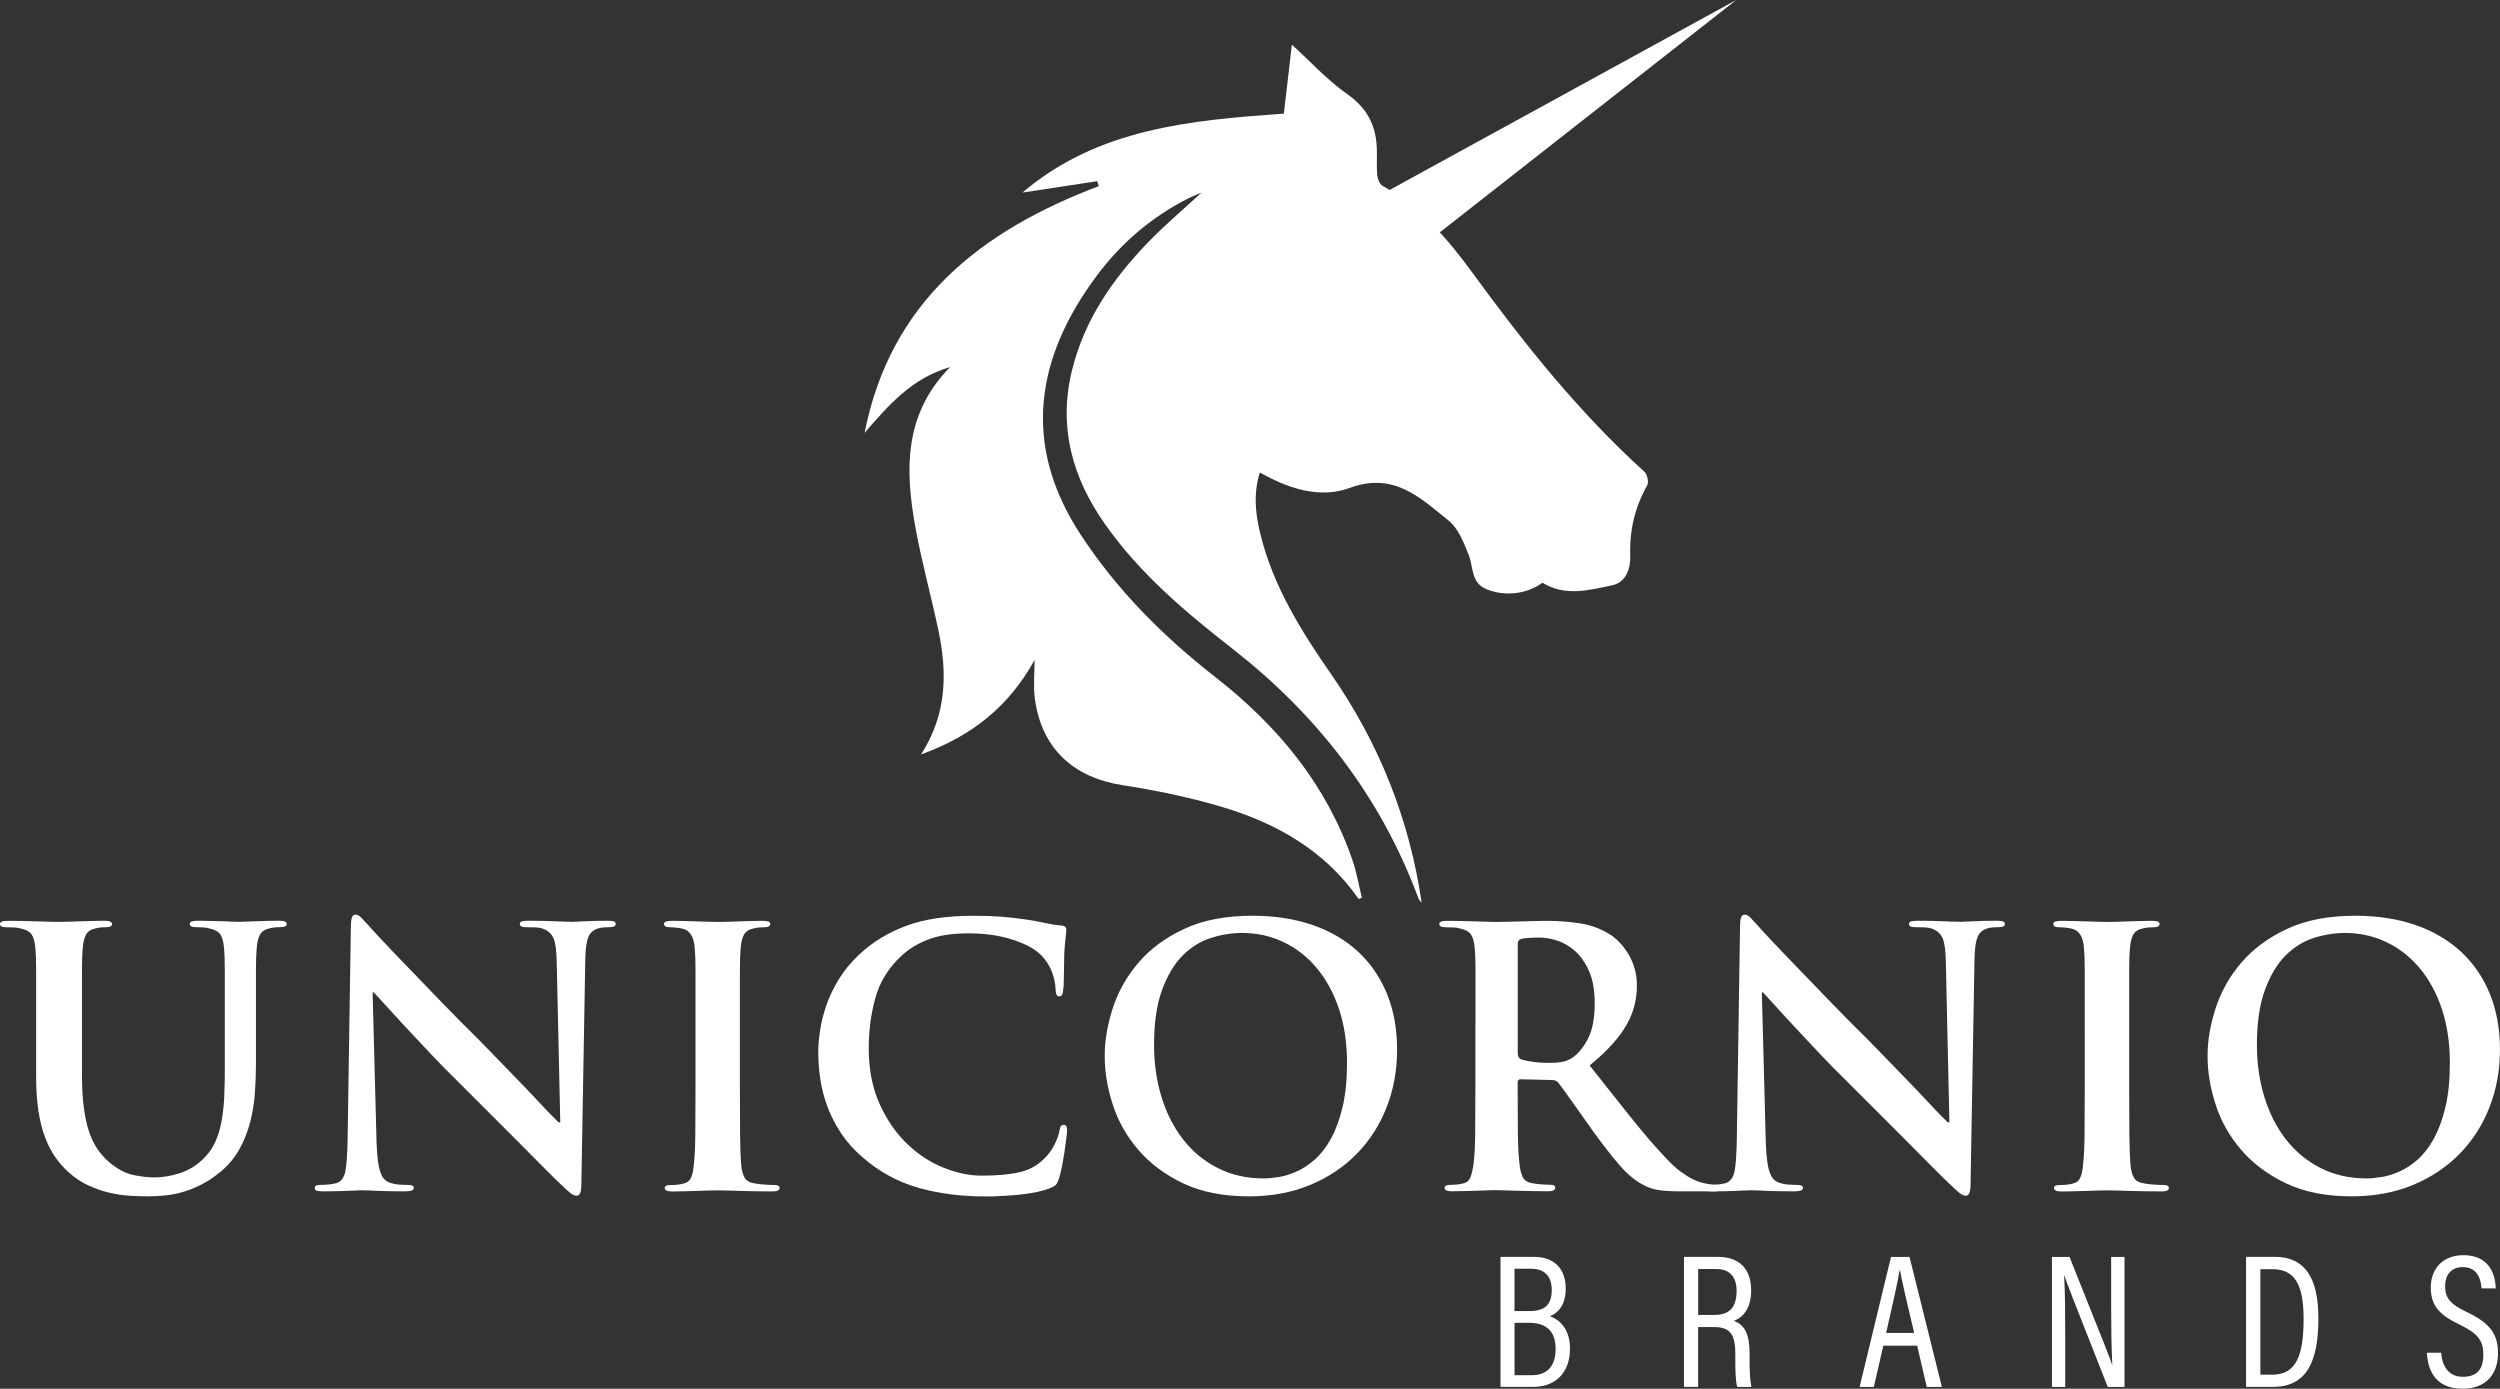 <svg xmlns="http://www.w3.org/2000/svg" id="Capa_1" data-name="Capa 1" viewBox="0 0 664.59 369.17"><rect x="0" y="0" width="664.59" height="369.17" fill="#333333" stroke="none"/><defs><style>      .cls-1 {        fill: #fff;      }    </style></defs><g><path class="cls-1" d="M9.61,272.37v-14.27c0-1.46-.02-2.62-.05-3.47-.03-.85-.08-1.66-.14-2.42-.13-1.65-.44-2.89-.95-3.71-.51-.82-1.55-1.39-3.14-1.71-.38-.13-.92-.2-1.62-.24-.7-.03-1.4-.05-2.09-.05-1.08,0-1.62-.28-1.62-.86s.7-.85,2.09-.85c2.54,0,5.12.05,7.76.14s4.68.14,6.14.14c.57,0,1.35-.02,2.33-.05s2.01-.06,3.09-.1c1.08-.03,2.17-.06,3.28-.1,1.11-.03,2.11-.05,3-.05,1.4,0,2.09.28,2.09.85s-.51.86-1.52.86c-.51,0-.95.02-1.33.05-.38.03-.86.11-1.43.24-1.27.25-2.14.81-2.62,1.67-.48.86-.78,2.11-.9,3.76-.06.76-.11,1.57-.14,2.42-.03.86-.05,2.02-.05,3.47v27.6c0,3.42.17,6.41.52,8.95.35,2.54.84,4.71,1.48,6.52.63,1.81,1.41,3.35,2.33,4.61.92,1.27,1.95,2.38,3.09,3.33,2.16,1.78,4.27,2.87,6.33,3.28,2.06.41,3.92.62,5.57.62,2.09,0,4.33-.38,6.71-1.14,2.38-.76,4.52-2.09,6.42-4,1.33-1.33,2.36-2.84,3.09-4.52.73-1.68,1.27-3.54,1.62-5.57s.57-4.17.67-6.43c.09-2.25.14-4.61.14-7.09v-26.17c0-1.46-.02-2.62-.05-3.47-.03-.85-.08-1.66-.14-2.42-.13-1.65-.44-2.89-.95-3.71-.51-.82-1.55-1.39-3.14-1.71-.38-.13-.92-.2-1.62-.24-.7-.03-1.3-.05-1.81-.05-1.08,0-1.62-.28-1.62-.86s.67-.85,2-.85c1.2,0,2.46.02,3.76.05,1.3.03,2.47.06,3.52.1,1.05.03,2.27.08,3.66.14.25,0,.79-.02,1.62-.05.82-.03,1.76-.06,2.81-.1,1.05-.03,2.14-.06,3.28-.1,1.14-.03,2.19-.05,3.14-.05,1.33,0,2,.28,2,.85s-.57.86-1.71.86c-.51,0-.95.02-1.33.05-.38.03-.86.11-1.43.24-1.27.25-2.14.81-2.62,1.67-.48.86-.78,2.11-.9,3.76-.06.76-.11,1.57-.14,2.42-.03.86-.05,2.02-.05,3.47v24.46c0,2.66-.1,5.33-.28,7.99-.19,2.67-.6,5.23-1.24,7.71-.64,2.47-1.56,4.82-2.76,7.04-1.21,2.22-2.79,4.19-4.76,5.9-1.71,1.46-3.41,2.63-5.09,3.52-1.68.89-3.36,1.59-5.04,2.09-1.68.51-3.33.84-4.95,1-1.62.16-3.19.24-4.71.24-1.27,0-2.76-.05-4.47-.14-1.71-.09-3.51-.35-5.38-.76-1.87-.41-3.79-1.06-5.76-1.95-1.97-.89-3.81-2.13-5.52-3.71-1.21-1.08-2.33-2.36-3.38-3.86-1.05-1.49-1.95-3.23-2.71-5.23-.76-2-1.35-4.33-1.76-6.99-.41-2.67-.62-5.71-.62-9.14v-13.89Z"></path><path class="cls-1" d="M100.11,303.77c.06,1.84.17,3.39.33,4.66.16,1.27.38,2.32.67,3.14.28.82.62,1.44,1,1.85.38.41.82.71,1.33.9.82.32,1.66.51,2.52.57.86.06,1.67.1,2.43.1,1.08,0,1.62.25,1.62.76,0,.63-.73.95-2.19.95-3.11,0-5.63-.05-7.56-.14-1.94-.1-3.35-.14-4.23-.14-.45,0-1.65.05-3.62.14s-4.19.14-6.66.14c-.63,0-1.14-.05-1.52-.14-.38-.1-.57-.37-.57-.81,0-.51.51-.76,1.52-.76.63,0,1.33-.03,2.09-.1.76-.06,1.49-.19,2.19-.38,1.2-.38,1.98-1.41,2.33-3.09.35-1.68.55-4.58.62-8.71l.86-56.34c0-.95.08-1.73.24-2.33.16-.6.49-.9,1-.9s1.01.27,1.52.81c.51.54,1.17,1.25,2,2.14.25.32,1.29,1.44,3.09,3.38s4.09,4.33,6.85,7.18c2.76,2.85,5.84,6.04,9.23,9.57,3.39,3.52,6.83,6.99,10.32,10.42,1.08,1.08,2.3,2.33,3.66,3.76,1.36,1.43,2.79,2.9,4.28,4.42,1.49,1.52,2.95,3.03,4.38,4.52,1.43,1.49,2.73,2.87,3.9,4.14s2.19,2.33,3.05,3.19c.86.86,1.41,1.41,1.67,1.67h.48l-.95-42.73c-.06-2.92-.33-4.95-.81-6.09-.48-1.14-1.29-1.96-2.43-2.47-.7-.32-1.54-.49-2.52-.52-.98-.03-1.82-.05-2.52-.05-1.02,0-1.52-.28-1.52-.86,0-.38.24-.62.71-.71s1.06-.14,1.76-.14c2.47,0,4.76.05,6.85.14s3.65.14,4.66.14c.51,0,1.6-.05,3.28-.14,1.68-.1,3.69-.14,6.04-.14.63,0,1.16.05,1.57.14.41.1.62.33.62.71,0,.57-.57.86-1.71.86-.51,0-.97.02-1.38.05-.41.03-.9.11-1.48.24-1.33.38-2.24,1.16-2.71,2.33-.48,1.18-.75,3.09-.81,5.76l-1.05,60.05c0,1.97-.41,2.95-1.24,2.95-.51,0-1.05-.22-1.62-.67-.57-.45-1.11-.92-1.62-1.43-1.52-1.39-3.36-3.19-5.52-5.38-2.16-2.19-4.51-4.55-7.04-7.09-2.54-2.54-5.14-5.14-7.8-7.8-2.66-2.66-5.23-5.23-7.71-7.71-2.6-2.54-5.16-5.14-7.66-7.8-2.51-2.66-4.81-5.12-6.9-7.37s-3.85-4.17-5.28-5.76c-1.43-1.58-2.36-2.6-2.81-3.04h-.29l1.05,39.97Z"></path><path class="cls-1" d="M184.89,272.37v-14.27c0-1.46-.02-2.62-.05-3.47-.03-.85-.08-1.66-.14-2.42-.19-3.11-1.27-4.88-3.24-5.33-.51-.13-1.06-.22-1.67-.28-.6-.06-1.19-.1-1.76-.1-1.02,0-1.52-.32-1.52-.95,0-.51.76-.76,2.28-.76.89,0,1.9.02,3.05.05,1.14.03,2.28.06,3.42.1,1.14.03,2.24.06,3.28.1s1.92.05,2.62.05c.57,0,1.33-.02,2.28-.05.95-.03,1.97-.06,3.05-.1,1.08-.03,2.17-.06,3.28-.1,1.11-.03,2.11-.05,3-.05,1.33,0,2,.25,2,.76,0,.63-.51.95-1.52.95-.51,0-.97.02-1.38.05-.41.03-.9.11-1.47.24-1.27.25-2.14.81-2.62,1.67-.48.86-.78,2.11-.9,3.76-.06.76-.11,1.57-.14,2.42-.03.86-.05,2.02-.05,3.47v31.02c0,4.63.01,8.76.05,12.37.03,3.62.14,6.44.33,8.47.13,1.27.43,2.32.9,3.14.48.83,1.44,1.33,2.9,1.52.7.13,1.51.22,2.43.28.92.06,1.73.1,2.43.1,1.01,0,1.52.25,1.52.76,0,.63-.6.95-1.81.95-3.17,0-6.12-.05-8.85-.14-2.73-.1-4.73-.14-5.99-.14-.57,0-1.33.02-2.28.05-.95.03-1.98.06-3.09.1-1.11.03-2.25.06-3.43.1-1.17.03-2.24.05-3.19.05-1.27,0-1.9-.32-1.9-.95,0-.51.51-.76,1.52-.76.7,0,1.33-.03,1.9-.1.57-.06,1.08-.16,1.52-.28.95-.19,1.62-.68,2-1.47.38-.79.63-1.89.76-3.28.25-2.03.4-4.84.43-8.42.03-3.58.05-7.69.05-12.32v-16.75Z"></path><path class="cls-1" d="M244.03,315.72c-5.42-1.55-10.32-4.24-14.7-8.04-2.35-2.03-4.28-4.2-5.81-6.52-1.52-2.32-2.73-4.69-3.62-7.14-.89-2.44-1.51-4.88-1.86-7.33s-.52-4.81-.52-7.09c0-1.59.16-3.46.48-5.61.32-2.16.87-4.39,1.66-6.71.79-2.32,1.92-4.66,3.38-7.04,1.46-2.38,3.33-4.62,5.61-6.71,3.43-3.17,7.52-5.65,12.28-7.42,4.76-1.77,10.69-2.66,17.79-2.66,2.98,0,5.47.08,7.47.24,2,.16,4.11.4,6.33.72,1.84.25,3.52.56,5.04.9,1.52.35,3.01.59,4.47.71.95.06,1.43.45,1.43,1.14,0,.38-.05.94-.14,1.67-.1.73-.21,1.92-.33,3.57-.06.76-.1,1.65-.1,2.67s-.02,2-.05,2.95c-.03.95-.05,1.87-.05,2.76,0,.82-.03,1.46-.1,1.9-.06.7-.16,1.24-.28,1.62-.13.38-.41.57-.86.57-.63,0-.95-.7-.95-2.09-.06-1.46-.4-2.96-1-4.52-.6-1.55-1.51-2.96-2.71-4.23-1.59-1.65-4.11-3.05-7.56-4.19-3.46-1.14-7.37-1.72-11.75-1.72s-7.69.51-10.51,1.52c-2.82,1.02-5.28,2.47-7.37,4.38-3.49,3.24-5.82,6.99-7,11.27s-1.76,8.74-1.76,13.37c0,5.65.97,10.6,2.9,14.84,1.93,4.25,4.38,7.79,7.33,10.61,2.95,2.82,6.19,4.94,9.71,6.33,3.52,1.4,6.87,2.09,10.04,2.09,4.25,0,7.74-.33,10.47-1,2.73-.67,5.04-2.11,6.95-4.33.82-.89,1.52-1.94,2.09-3.14s.95-2.25,1.14-3.14c.13-.76.27-1.27.43-1.52.16-.25.43-.38.81-.38.32,0,.54.14.67.43.13.28.19.62.19,1,0,.32-.06,1-.19,2.05-.13,1.05-.28,2.22-.48,3.52s-.41,2.6-.67,3.9-.51,2.36-.76,3.19c-.26.83-.52,1.41-.81,1.76-.28.35-.84.68-1.66,1-.95.38-2.09.71-3.43,1-1.33.28-2.76.51-4.28.67-1.52.16-3.09.29-4.71.38-1.62.1-3.19.14-4.71.14-6.54,0-12.51-.78-17.94-2.33Z"></path><path class="cls-1" d="M314.5,314.57c-4.82-2.32-8.79-5.28-11.89-8.9-3.11-3.61-5.38-7.63-6.8-12.04s-2.14-8.71-2.14-12.89.72-8.29,2.14-12.7,3.69-8.44,6.8-12.09c3.11-3.65,7.15-6.65,12.13-8.99,4.98-2.35,11.05-3.52,18.22-3.52,5.9,0,11.23.82,15.99,2.47,4.76,1.65,8.8,4.03,12.13,7.13,3.33,3.11,5.88,6.85,7.66,11.23,1.77,4.38,2.66,9.29,2.66,14.75s-.92,10.55-2.76,15.27c-1.84,4.73-4.47,8.85-7.9,12.37-3.42,3.52-7.56,6.3-12.42,8.33s-10.29,3.04-16.32,3.04c-6.85,0-12.69-1.16-17.51-3.47ZM339.91,312.91c1.52-.25,3.11-.75,4.76-1.47,1.65-.73,3.27-1.79,4.85-3.19,1.59-1.39,3.01-3.24,4.28-5.52,1.27-2.29,2.3-5.08,3.09-8.37.79-3.3,1.19-7.23,1.19-11.8,0-5.33-.72-10.12-2.14-14.37-1.43-4.25-3.41-7.88-5.95-10.9-2.54-3.01-5.51-5.31-8.9-6.9s-7.03-2.38-10.89-2.38c-2.73,0-5.49.44-8.28,1.33-2.79.89-5.3,2.44-7.52,4.66s-4.04,5.27-5.47,9.13c-1.43,3.87-2.14,8.75-2.14,14.65,0,4.95.67,9.58,2,13.89,1.33,4.32,3.25,8.07,5.76,11.28,2.51,3.2,5.56,5.73,9.18,7.56,3.62,1.84,7.71,2.76,12.27,2.76,1.08,0,2.38-.13,3.9-.38Z"></path><path class="cls-1" d="M392.24,272.37v-14.27c0-1.46-.02-2.62-.05-3.47-.03-.85-.08-1.66-.14-2.42-.13-1.65-.44-2.89-.95-3.71-.51-.82-1.55-1.39-3.14-1.71-.38-.13-.92-.2-1.62-.24-.7-.03-1.4-.05-2.1-.05-1.08,0-1.62-.28-1.62-.86s.7-.85,2.09-.85c1.27,0,2.57.02,3.9.05,1.33.03,2.59.06,3.76.1,1.17.03,2.24.06,3.19.1.95.03,1.68.05,2.19.05.82,0,1.84-.02,3.05-.05,1.2-.03,2.46-.06,3.76-.1,1.3-.03,2.54-.06,3.71-.1,1.17-.03,2.14-.05,2.9-.05,3.05,0,6.08.24,9.09.71,3.01.48,5.82,1.6,8.42,3.38.63.45,1.33,1.08,2.09,1.9s1.47,1.79,2.14,2.9c.67,1.11,1.2,2.37,1.62,3.76.41,1.4.62,2.89.62,4.47,0,1.78-.2,3.52-.62,5.24-.41,1.71-1.1,3.42-2.05,5.14s-2.24,3.47-3.86,5.28c-1.62,1.81-3.63,3.69-6.04,5.66,4.25,5.39,8.04,10.17,11.37,14.32,3.33,4.16,6.42,7.72,9.28,10.7,1.33,1.4,2.57,2.51,3.71,3.33s2.17,1.46,3.09,1.9c.92.45,1.69.75,2.33.9.63.16,1.14.27,1.52.33,1.02.19,1.9.28,2.67.28s1.14.25,1.14.76c0,.63-.6.95-1.81.95h-9.04c-2.66,0-4.73-.13-6.18-.38-1.46-.25-2.79-.73-4-1.43-2.03-1.08-4.04-2.76-6.04-5.04-2-2.29-4.33-5.27-7-8.95-.95-1.33-1.92-2.7-2.9-4.09-.98-1.4-1.9-2.7-2.76-3.9-.85-1.2-1.62-2.27-2.28-3.19-.67-.92-1.16-1.57-1.47-1.95-.38-.44-.95-.67-1.72-.67l-8.28-.19c-.51,0-.76.25-.76.76v1.33c0,4.44.02,8.44.05,11.99s.18,6.34.43,8.37c.12,1.4.41,2.57.85,3.52s1.4,1.52,2.85,1.71c.7.13,1.51.22,2.43.28.92.06,1.67.1,2.24.1.76,0,1.14.25,1.14.76,0,.63-.63.95-1.9.95-1.4,0-2.84-.02-4.33-.05-1.49-.03-2.89-.06-4.19-.1-1.3-.03-2.44-.06-3.43-.1s-1.66-.05-2.04-.05c-.45,0-1.13.02-2.05.05s-1.92.06-3,.1c-1.08.03-2.2.06-3.38.1-1.17.03-2.24.05-3.19.05-1.27,0-1.9-.32-1.9-.95,0-.51.51-.76,1.52-.76.7,0,1.33-.03,1.9-.1.57-.06,1.08-.16,1.52-.28.95-.19,1.6-.76,1.95-1.71.35-.95.62-2.12.81-3.52.25-2.03.4-4.82.43-8.37s.05-7.52.05-11.9v-16.75ZM403.47,279.89c0,.89.28,1.46.86,1.72,1.01.32,2.17.55,3.47.71,1.3.16,2.55.24,3.76.24.95,0,1.76-.03,2.43-.1.67-.06,1.25-.16,1.76-.28s.95-.28,1.33-.48c.38-.19.79-.44,1.24-.76,1.46-1.08,2.76-2.74,3.9-5,1.14-2.25,1.71-5.34,1.71-9.28,0-3.36-.49-6.17-1.47-8.42-.98-2.25-2.22-4.04-3.71-5.38s-3.08-2.27-4.76-2.81c-1.68-.54-3.22-.81-4.62-.81-2.54,0-4.22.13-5.04.38-.57.19-.86.63-.86,1.33v28.93Z"></path><path class="cls-1" d="M469.42,303.77c.06,1.84.17,3.39.33,4.66s.38,2.32.67,3.14c.29.82.62,1.44,1,1.85.38.41.82.71,1.33.9.82.32,1.67.51,2.52.57.85.06,1.66.1,2.42.1,1.08,0,1.62.25,1.62.76,0,.63-.73.95-2.19.95-3.11,0-5.63-.05-7.56-.14-1.94-.1-3.35-.14-4.24-.14-.44,0-1.65.05-3.61.14-1.97.1-4.19.14-6.66.14-.63,0-1.14-.05-1.52-.14s-.57-.37-.57-.81c0-.51.51-.76,1.52-.76.63,0,1.33-.03,2.09-.1.76-.06,1.49-.19,2.19-.38,1.2-.38,1.98-1.41,2.33-3.09.35-1.68.55-4.58.62-8.71l.85-56.34c0-.95.08-1.73.24-2.33.16-.6.49-.9,1-.9s1.01.27,1.52.81,1.17,1.25,2,2.14c.25.32,1.29,1.44,3.09,3.38,1.81,1.94,4.09,4.33,6.85,7.18s5.84,6.04,9.23,9.57c3.39,3.52,6.83,6.99,10.32,10.42,1.08,1.08,2.3,2.33,3.66,3.76,1.37,1.43,2.79,2.9,4.28,4.42,1.49,1.52,2.95,3.03,4.38,4.52,1.43,1.49,2.73,2.87,3.9,4.14,1.17,1.27,2.19,2.33,3.04,3.19.86.86,1.41,1.41,1.67,1.67h.48l-.95-42.73c-.06-2.92-.33-4.95-.81-6.09-.48-1.14-1.29-1.96-2.43-2.47-.7-.32-1.54-.49-2.52-.52-.98-.03-1.82-.05-2.52-.05-1.02,0-1.52-.28-1.52-.86,0-.38.24-.62.71-.71.48-.1,1.06-.14,1.76-.14,2.47,0,4.76.05,6.85.14,2.09.1,3.65.14,4.66.14.51,0,1.6-.05,3.29-.14,1.68-.1,3.69-.14,6.04-.14.63,0,1.16.05,1.57.14.41.1.62.33.62.71,0,.57-.57.86-1.71.86-.51,0-.97.02-1.38.05-.41.03-.9.11-1.47.24-1.33.38-2.24,1.16-2.71,2.33-.48,1.18-.75,3.09-.81,5.76l-1.05,60.05c0,1.97-.41,2.95-1.24,2.95-.51,0-1.05-.22-1.62-.67-.57-.45-1.11-.92-1.62-1.43-1.52-1.39-3.36-3.19-5.52-5.38-2.16-2.19-4.51-4.55-7.04-7.09-2.54-2.54-5.14-5.14-7.8-7.8-2.67-2.66-5.23-5.23-7.71-7.71-2.6-2.54-5.16-5.14-7.66-7.8-2.51-2.66-4.81-5.12-6.9-7.37s-3.86-4.17-5.28-5.76c-1.43-1.58-2.36-2.6-2.81-3.04h-.28l1.05,39.97Z"></path><path class="cls-1" d="M554.2,272.37v-14.27c0-1.46-.02-2.62-.05-3.47-.03-.85-.08-1.66-.14-2.42-.19-3.11-1.27-4.88-3.23-5.33-.51-.13-1.06-.22-1.67-.28-.6-.06-1.19-.1-1.76-.1-1.02,0-1.52-.32-1.52-.95,0-.51.76-.76,2.28-.76.89,0,1.9.02,3.04.05,1.14.03,2.29.06,3.43.1,1.14.03,2.24.06,3.28.1s1.92.05,2.62.05c.57,0,1.33-.02,2.29-.05.95-.03,1.96-.06,3.04-.1,1.08-.03,2.17-.06,3.28-.1,1.11-.03,2.11-.05,3-.05,1.33,0,2,.25,2,.76,0,.63-.51.95-1.52.95-.51,0-.97.02-1.38.05-.41.03-.9.11-1.47.24-1.27.25-2.14.81-2.62,1.67-.48.86-.78,2.11-.9,3.76-.06.76-.11,1.57-.14,2.42-.03.86-.05,2.02-.05,3.47v31.02c0,4.63.02,8.76.05,12.37.03,3.62.14,6.44.33,8.47.13,1.27.43,2.32.9,3.14.48.83,1.44,1.33,2.9,1.52.7.13,1.51.22,2.42.28.92.06,1.73.1,2.43.1,1.01,0,1.52.25,1.52.76,0,.63-.6.95-1.81.95-3.17,0-6.12-.05-8.85-.14-2.73-.1-4.73-.14-5.99-.14-.57,0-1.33.02-2.29.05s-1.98.06-3.09.1c-1.11.03-2.25.06-3.42.1-1.17.03-2.24.05-3.19.05-1.27,0-1.9-.32-1.9-.95,0-.51.51-.76,1.52-.76.7,0,1.33-.03,1.9-.1.57-.06,1.08-.16,1.52-.28.95-.19,1.62-.68,2-1.47s.63-1.89.76-3.28c.25-2.03.4-4.84.43-8.42.03-3.58.05-7.69.05-12.32v-16.75Z"></path><path class="cls-1" d="M607.68,314.57c-4.82-2.32-8.79-5.28-11.89-8.9-3.11-3.61-5.38-7.63-6.8-12.04s-2.14-8.71-2.14-12.89.72-8.29,2.14-12.7,3.69-8.44,6.8-12.09c3.11-3.65,7.15-6.65,12.13-8.99,4.98-2.35,11.05-3.52,18.22-3.52,5.9,0,11.23.82,15.99,2.47,4.76,1.65,8.8,4.03,12.13,7.13,3.33,3.11,5.88,6.85,7.66,11.23,1.77,4.38,2.66,9.29,2.66,14.75s-.92,10.55-2.76,15.27c-1.84,4.73-4.47,8.85-7.9,12.37-3.42,3.52-7.56,6.3-12.42,8.33s-10.29,3.04-16.32,3.04c-6.85,0-12.69-1.16-17.51-3.47ZM633.09,312.91c1.52-.25,3.11-.75,4.76-1.47,1.65-.73,3.27-1.79,4.85-3.19,1.59-1.39,3.01-3.24,4.28-5.52,1.27-2.29,2.3-5.08,3.09-8.37.79-3.3,1.19-7.23,1.19-11.8,0-5.33-.72-10.12-2.14-14.37-1.43-4.25-3.41-7.88-5.95-10.9-2.54-3.01-5.51-5.31-8.9-6.9s-7.03-2.38-10.89-2.38c-2.73,0-5.49.44-8.28,1.33-2.79.89-5.3,2.44-7.52,4.66s-4.04,5.27-5.47,9.13c-1.43,3.87-2.14,8.75-2.14,14.65,0,4.95.67,9.58,2,13.89,1.33,4.32,3.25,8.07,5.76,11.28,2.51,3.2,5.56,5.73,9.18,7.56,3.62,1.84,7.71,2.76,12.27,2.76,1.08,0,2.38-.13,3.9-.38Z"></path></g><g><path class="cls-1" d="M398.88,334.12h9c5.17,0,8.35,3.1,8.35,8.41,0,4.63-2.23,6.64-4.25,7.36,2.62.92,5.38,3.34,5.38,8.67,0,6.22-3.75,10.12-9.74,10.12h-8.73v-34.56ZM406.58,348.53c4.34,0,5.93-1.93,5.93-5.65,0-3.46-1.82-5.6-5.45-5.6h-4.45v11.25h3.96ZM402.62,365.57h4.65c4.06,0,6.27-2.46,6.27-7s-2.36-6.92-7-6.92h-3.92v13.91Z"></path><path class="cls-1" d="M451.43,352.77v15.91h-3.77v-34.56h9.02c5.8,0,8.84,3.29,8.84,8.93,0,5.17-2.53,7.37-4.62,8.08,3.2,1.14,4.2,3.97,4.2,8.81v1.38c0,3.22.1,5.51.49,7.37h-3.77c-.48-1.58-.51-4.65-.51-7.46v-1.17c0-4.92-1.01-7.28-5.67-7.28h-4.2ZM451.43,349.55h4.42c4.2,0,5.8-2.38,5.8-6.39,0-3.47-1.61-5.81-5.43-5.81h-4.78v12.2Z"></path><path class="cls-1" d="M500.65,357.72l-2.51,10.97h-3.79s8.35-34.56,8.35-34.56h4.92l8.6,34.56h-4.03l-2.54-10.97h-8.98ZM508.86,354.35c-2.01-8.49-3.3-13.89-3.76-16.65h-.12c-.47,3.01-1.88,9.23-3.58,16.65h7.46Z"></path><path class="cls-1" d="M545.48,368.69v-34.56h4.67c9.55,23.93,10.89,27.18,11.33,28.68h.05c-.24-4.65-.31-9.85-.31-15.46v-13.22h3.55v34.56h-4.46c-9.92-25.13-11.15-28.31-11.54-29.67h-.05c.25,4.32.29,9.98.29,16.21v13.47h-3.54Z"></path><path class="cls-1" d="M597.08,334.12h7.68c7.97,0,11.55,5.57,11.55,16.37,0,11.73-3.24,18.19-12.1,18.19h-7.13v-34.56ZM600.89,365.44h3.17c6.32,0,8.32-5.02,8.32-14.81,0-9.18-2.35-13.23-8.27-13.23h-3.22v28.04Z"></path><path class="cls-1" d="M648.94,359.61c.27,3.55,1.98,6.39,5.77,6.39s5.45-1.98,5.45-5.96c0-3.63-1.47-5.57-6.17-7.84-5.41-2.59-7.8-4.98-7.8-9.99,0-4.74,3.04-8.54,8.68-8.54,6.67,0,8.48,4.79,8.58,8.84h-3.74c-.17-1.67-.68-5.67-4.97-5.67-3.32,0-4.74,2.28-4.74,5.04,0,3.31,1.48,4.87,5.81,6.93,6.04,2.88,8.25,5.76,8.25,10.91,0,5.46-3.08,9.45-9.44,9.45-6.93,0-9.2-4.53-9.47-9.56h3.81Z"></path></g><g><path class="cls-1" d="M319.34,51.25c-5.13,4.75-9.91,8.78-14.23,13.26-9.34,9.71-16.88,20.6-20.14,33.95-3.67,15.02.04,28.44,8.77,40.86,9.25,13.15,21.28,23.29,33.86,33.11,22.38,17.45,39.36,39.22,49.35,66.07.2.55.53,1.05.98,1.49-3.22-22.15-11.3-42.38-24.05-60.74-8.04-11.58-15.45-23.46-18.85-37.36-1.29-5.29-1.88-10.64-.12-16.29,7.68,4.36,16.01,7.02,23.92,4.1,11.7-4.33,18.75,2.66,26.27,8.69,2.57,2.06,4,5.84,5.31,9.08,1.31,3.23.54,7.43,4.74,9.16,4.86,2,10.73,1.34,14.89-1.72,6.03,3.74,12.41,1.97,18.58.67,3.71-.78,4.87-4.61,4.76-7.81-.24-6.77,1.22-12.89,4.51-18.76.47-.84.01-2.92-.75-3.61-17.34-15.7-31.82-33.85-45.55-52.67-6.66-9.13-13.97-17.68-24.07-23.34-.78-.44-1.32-1.87-1.41-2.89-.21-2.4,0-4.84-.11-7.26-.26-6.04-2.66-10.58-7.88-14.24-5.35-3.76-9.86-8.73-14.69-13.13-.66,5.66-1.39,11.93-2.14,18.34-24.86,1.76-49.44,3.93-69.5,20.99,6.63-1.01,13.25-2.02,19.88-3.03.14.44.29.88.43,1.31-31.37,11.88-55.4,30.67-62.26,65.58,6.25-7.17,12.36-14.45,22.72-17.48-12.33,12.59-11.95,27.31-9.27,42.3,1.66,9.28,4.21,18.4,6.16,27.63,2.35,11.17,2.38,22.13-4.59,33.04,13.69-4.93,23.44-12.94,30.17-25.11,0,3.42-.38,6.9.07,10.26,1.74,13.19,10.15,20.99,23.33,23.03,8.82,1.37,17.64,3.18,26.19,5.71,14.63,4.33,27.55,11.62,36.59,24.57.27-.13.55-.25.82-.38-.81-3.3-1.38-6.69-2.48-9.9-6.91-20.14-19.86-35.76-36.44-48.71-13.92-10.87-26.28-23.22-35.99-38.14-15.6-23.97-11.66-47.07,4.52-68.7,6.53-8.73,14.73-15.69,24.56-20.6.82-.41,1.68-.73,3.16-1.36Z"></path><polygon class="cls-1" points="361.31 54.94 461.55 0 372.4 69.88 361.31 54.94"></polygon></g></svg>